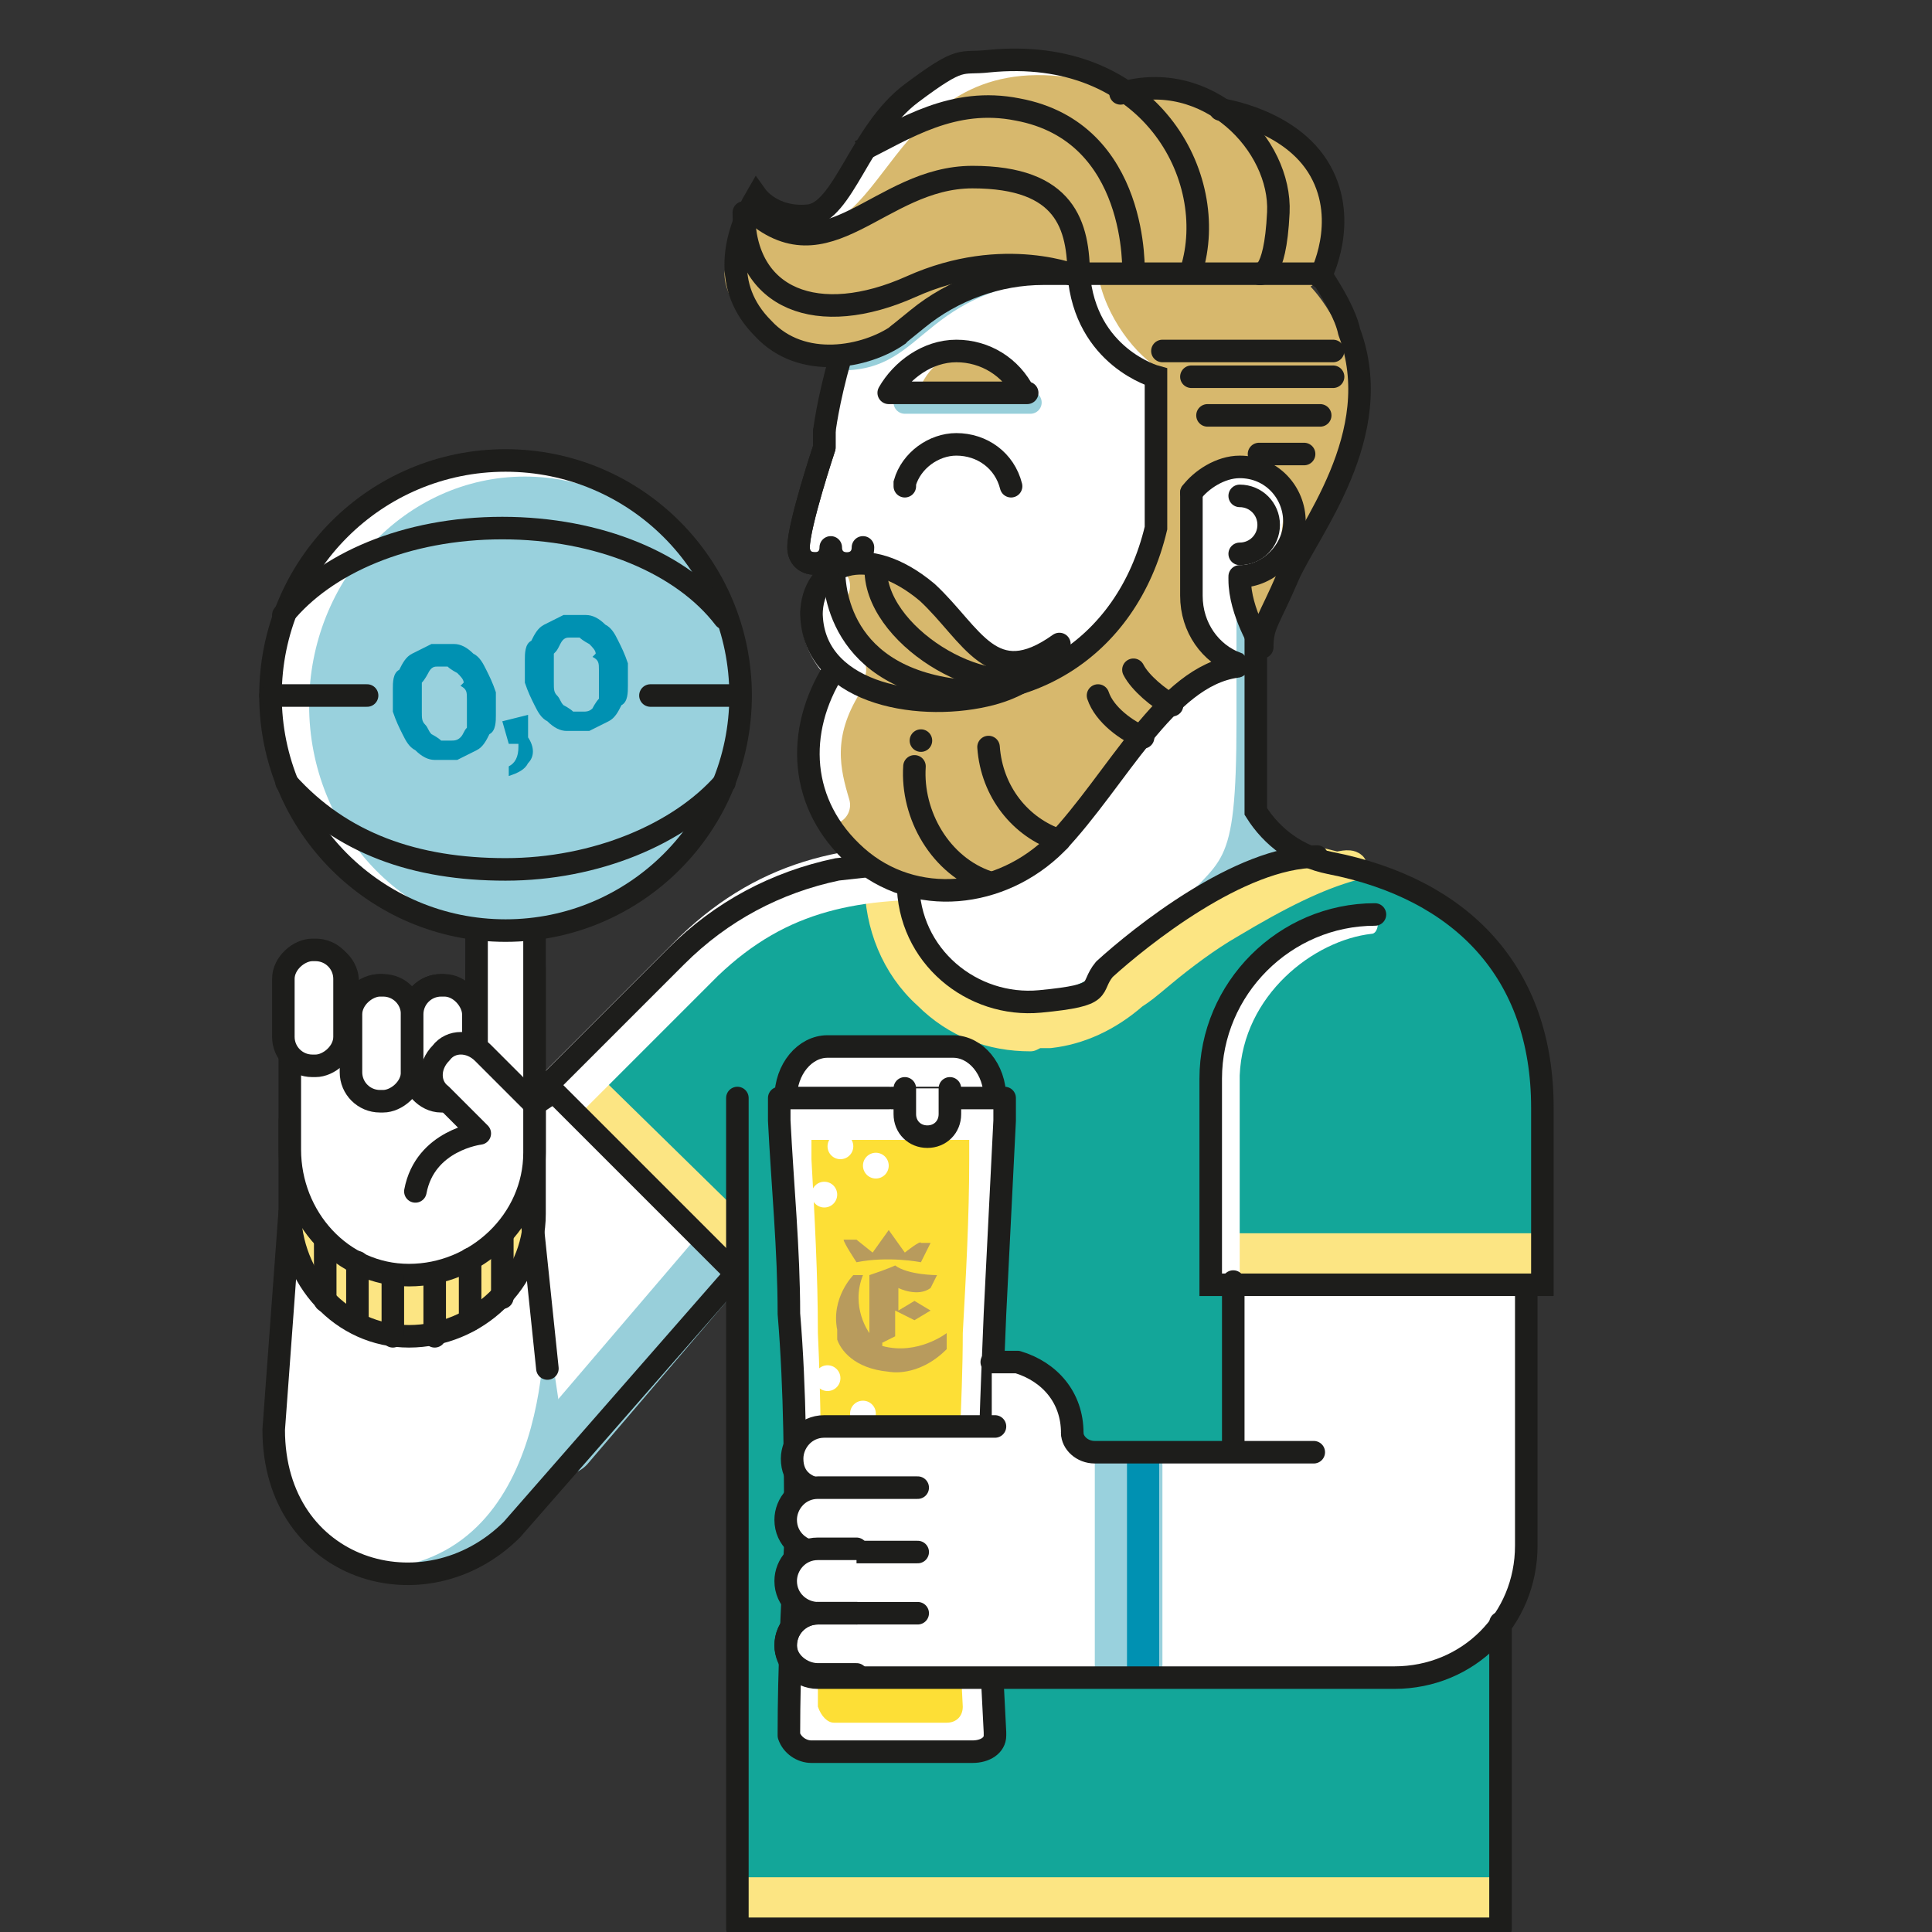 <?xml version="1.0" encoding="UTF-8"?>
<svg xmlns="http://www.w3.org/2000/svg" version="1.1" viewBox="0 0 60 60">
  <rect x="0" y="0" width="60" height="60" fill="#333333" stroke="none"/>
  <defs>
    <style>
      .cls-1, .cls-2, .cls-3, .cls-4, .cls-5, .cls-6, .cls-7, .cls-8, .cls-9 {
        fill: none;
      }

      .cls-10 {
        fill: #99d1dd;
      }

      .cls-11 {
        fill: #b89b5d;
      }

      .cls-12, .cls-13 {
        fill: #fce583;
      }

      .cls-14 {
        fill: #fddf36;
      }

      .cls-2 {
        stroke-width: 1.2px;
      }

      .cls-2, .cls-15, .cls-3, .cls-16, .cls-4, .cls-17, .cls-5, .cls-13, .cls-9, .cls-18 {
        stroke-linecap: round;
      }

      .cls-2, .cls-15, .cls-3, .cls-5, .cls-7, .cls-8 {
        stroke-miterlimit: 10;
      }

      .cls-2, .cls-8 {
        stroke: #fff;
      }

      .cls-15, .cls-3, .cls-16, .cls-4, .cls-17, .cls-6, .cls-7, .cls-9, .cls-18, .cls-19 {
        stroke-width: .7px;
      }

      .cls-15, .cls-3, .cls-16, .cls-4, .cls-6, .cls-7, .cls-9, .cls-19 {
        stroke: #1d1d1b;
      }

      .cls-15, .cls-16, .cls-17, .cls-20, .cls-19 {
        fill: #fff;
      }

      .cls-16, .cls-17, .cls-13, .cls-9, .cls-18 {
        stroke-linejoin: round;
      }

      .cls-4, .cls-6, .cls-19 {
        stroke-miterlimit: 100;
      }

      .cls-21 {
        fill: #1d1d1b;
      }

      .cls-22 {
        fill: #0091b2;
      }

      .cls-17 {
        stroke: #b4893f;
      }

      .cls-5 {
        stroke-width: 2px;
      }

      .cls-5, .cls-18 {
        stroke: #98cfda;
      }

      .cls-8 {
        stroke-width: 1.7px;
      }

      .cls-13 {
        stroke: #fce583;
        stroke-width: .9px;
      }

      .cls-18, .cls-23 {
        fill: #98cfda;
      }

      .cls-24 {
        fill: #13a699;
      }

      .cls-25 {
        fill: #d7b86d;
      }
    </style>
  </defs>
  <!-- Generator: Adobe Illustrator 28.7.1, SVG Export Plug-In . SVG Version: 1.2.0 Build 142)  -->
  <g>
    <g id="Ebene_1">
      <g>
        <g>
          <path class="cls-20" d="M39.1,17.9c.7-.2,1.1-.9,1.1-1.6s-.2-.8-.5-1.1l1.1-1.6-7.3-7.6-7.5,5-.5,3.1-.7,3,.3.5h.7s2.3,2,2.3,2v7.8c0,2,1.6,3.6,3.6,3.6,1,.1,1.9-.2,2.6-.8l2.1-1.8,3.9-1.9-1.3-1.5v-7.1Z"/>
          <path class="cls-20" d="M17.2,33.9l-8.2,4.4v1.2c0,0-.6,5.3-.6,5.3,0,0,.3,3.6,3,3.9s4-.9,4-.9l7.6-8.2-1.4-1.4-4.4-4.4Z"/>
          <line class="cls-5" x1="17.5" y1="44.8" x2="22.2" y2="39.3"/>
          <path class="cls-24" d="M43.2,27.3s-1.8-.6-3.4-.6-3.8,2-3.8,2c0,0-2.3,2.7-4.9,2.2s-2.7-3.3-2.7-3.3c0,0-1.3-.6-2.6-.5-1.3.1-3.2,1.4-3.2,1.4l-5.5,5.1,5.7,5.7v19.1h23.9v-8l.7-2.1v-8.3s.6-.2.6-.2v-6.6c-1-5-4.8-5.8-4.8-5.8Z"/>
          <path class="cls-13" d="M32,32.2c-1.2,0-2.3-.4-3.2-1.3-1-.9-1.5-2.2-1.5-3.5h.7c0,1.2.5,2.2,1.3,3,.8.8,2,1.2,3.1,1,.8,0,1.6-.4,2.2-1,.7-.7,2.8-3,5.1-3.4.5-.1,1,0,1.4-.2,0,0,.4.1.4.1.1,0,.4-.1.5,0-1.1.3-2.3.9-3.8,1.8-.7.4-1.5,1-2.1,1.5s-.6.5-.9.7c-.8.7-1.7,1.1-2.6,1.2-.1,0-.3,0-.4,0Z"/>
          <polygon class="cls-12" points="22.7 39.3 17.2 33.7 18.1 32.9 23 37.7 22.7 39.3"/>
          <rect class="cls-12" x="37.8" y="38.3" width="10.2" height="1.5"/>
          <rect class="cls-12" x="22.9" y="58.3" width="23.8" height="1.6"/>
          <path class="cls-8" d="M17.4,34l4.3-4.3c2.4-2.3,4.9-2.7,8.2-2.6h.7"/>
          <path class="cls-20" d="M31.6,45.1h14.2v1c0,3.3-2.7,6.1-6.1,6.1h-8.1v-7h0Z"/>
          <path class="cls-20" d="M43.5,52.1h-5.2v-12.2h9.1v8.3c0,1.8-2.3,3.7-3.9,3.8Z"/>
          <path class="cls-23" d="M36.4,28.4c1.5-1.9,2-1.1,2-6v-4s.7,1.5.7,1.5v.8c0,0,0,.6,0,3.4s.3,1.4.6,1.7c.5.6,1.2.7,1.2.7l-2.8.8-1.7.9Z"/>
          <path class="cls-23" d="M12.1,48.7c5.3-.7,4.8-8.2,4.8-8.2l.7,4.7s-1.4,2.8-3.5,3.3-2,0-2,0Z"/>
          <path class="cls-20" d="M38.1,39.8s-.1,0-.1,0c-.2,0-.2,0-.2-.1v-6.5c0-3,1.9-4.6,4.8-4.8.3.1.2.6,0,.6-1.8.2-4,1.9-4.1,4.4v6.3c0,.2-.1.1-.3.1Z"/>
          <path class="cls-3" d="M42.7,28.4c-2.8,0-5.1,2.3-5.1,5.1v6.4h10.3v-5.5c0-4.2-2.5-6.8-6.6-7.6-1-.2-1.8-.8-2.3-1.6v-7"/>
          <path class="cls-7" d="M31,25.1h0c-.5.8-1.3,1.4-2.3,1.6l-2.7.3c-1.9.4-3.6,1.3-5,2.7l-4,4,5.7,5.7"/>
          <polyline class="cls-9" points="22.9 34.1 22.9 59.9 46.6 59.9 46.6 50.4"/>
          <path class="cls-9" d="M28.2,27.4h0c0,2.3,2,3.9,4.1,3.7s1.5-.4,2-1c1.1-1,4.2-3.5,6.6-3.5"/>
          <line class="cls-3" x1="38.3" y1="39.8" x2="38.3" y2="45.1"/>
          <path class="cls-23" d="M26,11.5c3,.1,2.4-2.9,8.1-2.9h-7.5l-.6,2.9Z"/>
          <path class="cls-18" d="M32,12.5h-3.9c.3-.8,1.1-1.3,1.9-1.3.9,0,1.6.5,1.9,1.3Z"/>
          <path class="cls-25" d="M40.5,8.7c.7,1.2,1.2,4.2,1.2,4.2"/>
          <path class="cls-25" d="M41,8.7l.5-2.4s-.7-1.5-1.6-2.2-1.5-.7-1.5-.7c0,0-.2,0-1.4-.5-1.2-.5-2.3.1-2.3.1,0,0-.6-.4-2.5-.9s-3.3.4-4,.9c-.6.5-1.3,1.3-1.3,1.3,0,0-.3.3-1.2,1.8-.9,1.5-2.5.3-2.5.3,0,0-.6.9-.7,2.1,0,1.1,1.4,2,1.4,2,.6.4,1.2.5,2.1.5s.5-.2.8-.3c.6-.1,1.1-.5,1.5-.8,1-.9,3.2-1.4,3.3-1.4,2.2-.4,2.4,0,2.5,0,.2,1.3,1.2,2.6,2,3v4.5c-.9,2.7-2.2,4.7-5.9,5.5-2.8.7-4.2-.6-4.2-.6-1,.9-1.9,5.3,2.2,6.5,3.7,1.1,6.2-3.3,7.4-4.8,1.2-1.6,2.8-1.9,2.8-1.9l-.5-.3s-.7-.8-1-1.6c-.2-.5-.1-1.6,0-2.5s0-1,0-1l.8-.6c0,0,1-.2,1-.1l1.1.8c0,0,.1.2.1.3l-.2,1.7-1.5.7c0,1.2.8,2,.8,2l1.2-2.9,1.3-2.6s0,.3.4-1.9-1.2-3.8-1.2-3.8Z"/>
          <path class="cls-1" d="M41,8.7l.5-2.4s-.6-1.7-1.5-2.4-1.6-.1-1.6-.1c0,0,0-.5-1.2-1s-2.5.2-2.5.2c0,0-.6-.4-2.5-.9s-3.3.4-4,.9c-.6.5-1.3,1.3-1.3,1.3,0,0-.3.3-1.2,1.8-.9,1.5-2.5.3-2.5.3v1.6c0,1.2,1,2.4,2.6,2.6s.9.1,1,0c.2,0-.3,0,0,0,.6-.1,1.1-.5,1.5-.8,1-.9,3.2-1.4,3.3-1.4,2.2-.4,1.9,0,1.9,0,0,0,0,.7.6,1.7.5,1,2,1.8,2,1.8v3.8s4.1,1.4,4.1,1.4l1.5-3.1s0,.2.4-1.9c.3-2.2-1.1-3.6-1.1-3.6Z"/>
          <path class="cls-20" d="M24.3,6.9c3.3,1.3,3.1-5.3,8.9-4.5,0,0-3.8-1.4-5.7,1.1-.9.9-1.1,1.8-1.5,2.3-.4,1.1-1.8,1.1-1.8,1.1Z"/>
          <path class="cls-2" d="M25.8,25c-.3-1-.6-2.2.4-3.8"/>
          <path class="cls-9" d="M25.6,13.4v.5s-.8,2.4-.8,3.1c0,.3.2.5.5.5"/>
          <path class="cls-9" d="M41,8.5c.4.6.8,1.3.9,1.8,1.2,3.2-1.3,6.2-1.9,7.6s-.8,1.5-.8,2.2c0,0-.7-1.1-.7-2.1"/>
          <path class="cls-6" d="M27.9,21.3c3.8.9,7.1-1.1,8-4.9v-.8c0,0,0-3.9,0-3.9,0,0-2.2-.6-2.4-3.2"/>
          <path class="cls-7" d="M30.1,12.3"/>
          <path class="cls-3" d="M28.1,15.1s0,0,0-.1c.2-.7.9-1.2,1.6-1.2.8,0,1.5.5,1.7,1.3"/>
          <path class="cls-3" d="M30.9,15.1"/>
          <path class="cls-25" d="M25.2,19.1c0-1.6,2-2.1,3.6-.7,1.4,1.3,2,3.1,4.1,1.6,0,0-.5,1.2-2.3,1.6-2.2.5-5.4-.1-5.4-2.6Z"/>
          <path class="cls-2" d="M26.3,20.8s-1.4-1.1-.5-2.6"/>
          <path class="cls-9" d="M25.2,19.1c0-1.6,1.7-2.3,3.6-.7,1.4,1.3,2,3.1,4.1,1.6,0,0-.5,1.2-2.3,1.6-2.2.5-5.4-.1-5.4-2.6Z"/>
          <path class="cls-9" d="M27.2,17.6c-.1,2.1,3.4,4.2,5,3.3"/>
          <path class="cls-9" d="M25.9,17.7c0,.9.4,3.8,4.9,3.8"/>
          <path class="cls-20" d="M31.9,12.2h-4.3c.4-.7,1.2-1.3,2.1-1.3.9,0,1.7.5,2.1,1.3Z"/>
          <path class="cls-25" d="M31.9,12.2h-3.4c.3-.8.9-1.3,1.7-1.3.7,0,1.4.5,1.7,1.3Z"/>
          <path class="cls-9" d="M31.9,12.2h-4.3c.4-.7,1.2-1.3,2.1-1.3.9,0,1.7.5,2.1,1.3Z"/>
          <path class="cls-4" d="M36.4,21.9c-.4-.2-1-.7-1.2-1.1"/>
          <path class="cls-4" d="M35.5,22.9c-.5-.2-1.2-.7-1.4-1.3"/>
          <path class="cls-4" d="M30.7,23.2c.1,1.4,1,2.5,2.2,2.9"/>
          <path class="cls-4" d="M28.4,23.8c-.1,1.5.8,3.1,2.3,3.6"/>
          <path class="cls-4" d="M28.6,23s0,0,0,0"/>
          <path class="cls-9" d="M40,17.5"/>
          <path class="cls-9" d="M38.7,18.9"/>
          <path class="cls-9" d="M39,20.3"/>
          <path class="cls-3" d="M37,15.3c.3-.4.9-.8,1.5-.8,1,0,1.7.8,1.7,1.7s-.8,1.7-1.7,1.7"/>
          <path class="cls-15" d="M38.5,15.4c.5,0,.9.4.9.9s-.4.9-.9.9"/>
          <path class="cls-4" d="M37,15.3v3.2c0,1,.6,1.8,1.4,2.1,0,0,.1.1,0,.1-2.2.3-3.7,3.5-5.6,5.5-1.7,1.7-4.4,2-6.2.4s-1.9-3.9-.7-5.8"/>
          <g>
            <path class="cls-3" d="M37.9,3.4s2.2.3,3.1,1.9,0,3.3,0,3.3"/>
            <path class="cls-3" d="M34.8,2.9c2.7-.8,5,1.6,4.9,3.7s-.6,1.9-.6,1.9"/>
            <path class="cls-3" d="M41,8.5h-8.6c-1.4,0-2.8.5-3.9,1.4s-.4.3-.6.5c-1,.7-3,1.1-4.2-.2-1.3-1.3-.9-2.9-.2-4.1,0,0,.5.7,1.6.6s1.6-2.6,3.2-3.8,1.5-.9,2.4-1c5-.5,7.2,3.6,6.3,6.5"/>
            <path class="cls-3" d="M23.3,6.5"/>
            <path class="cls-9" d="M23.3,6.5c2.4,2.2,4-1,6.9-1s3.3,1.5,3.3,3.1"/>
            <path class="cls-7" d="M26.7,4.7c1.4-.7,2.9-1.7,4.9-1.3,3.8.7,3.6,5.1,3.6,5.1"/>
            <line class="cls-3" x1="36.1" y1="10.9" x2="41.4" y2="10.9"/>
            <line class="cls-3" x1="37" y1="11.7" x2="41.4" y2="11.7"/>
            <line class="cls-3" x1="37.5" y1="12.9" x2="41" y2="12.9"/>
            <line class="cls-3" x1="39.1" y1="14.1" x2="40.5" y2="14.1"/>
          </g>
          <path class="cls-9" d="M23.1,6.6c0,2.7,2.3,3.6,5.2,2.3s5.2-.3,5.2-.3"/>
          <g>
            <path class="cls-9" d="M12.8,35.9"/>
            <g>
              <path class="cls-12" d="M9,34.8v2.8c0,2.1,1.6,3.9,3.7,3.9s3.9-1.7,3.9-3.8v-7.6c0-.5-.4-.9-.9-.9h0c-.5,0-.9.4-.9.9v5"/>
              <path class="cls-9" d="M9,34.8v2.8c0,2.1,1.6,3.9,3.7,3.9s3.9-1.7,3.9-3.8v-7.6c0-.5-.4-.9-.9-.9h0c-.5,0-.9.4-.9.9v5"/>
              <path class="cls-16" d="M9,32.7v3c0,2.1,1.6,3.9,3.7,3.9,2.1,0,3.9-1.7,3.9-3.8v-7.6c0-.5-.4-.9-.9-.9h0c-.5,0-.9.4-.9.9v5"/>
              <path class="cls-15" d="M10.8,32.2v-1.7c0-.5-.4-.9-.9-.9h0c-.5,0-.9.4-.9.9v1.7c0,.3.1.5.3.7"/>
              <path class="cls-15" d="M12.7,31.5c0-.5-.4-.9-.9-.9h0c-.5,0-.9.4-.9.9"/>
              <path class="cls-15" d="M14.5,31.1c-.2-.3-.5-.5-.8-.5h0c-.5,0-.9.4-.9.9"/>
              <rect class="cls-15" x="8" y="30.4" width="3.6" height="1.9" rx=".9" ry=".9" transform="translate(41.1 21.5) rotate(90)"/>
              <rect class="cls-15" x="10" y="31.4" width="3.6" height="1.9" rx=".9" ry=".9" transform="translate(44.2 20.6) rotate(90)"/>
              <rect class="cls-15" x="12.8" y="30.6" width="1.9" height="3.6" rx=".9" ry=".9"/>
              <ellipse class="cls-20" cx="14.4" cy="33.5" rx="1" ry=".9"/>
              <path class="cls-9" d="M16.5,34.2l-1.5-1.5c-.4-.4-1-.4-1.3,0h0c-.4.4-.4,1,0,1.3l1.2,1.2s-1.7.2-2,1.8"/>
            </g>
            <g>
              <circle class="cls-20" cx="15.7" cy="21.7" r="7.3"/>
              <path class="cls-10" d="M9.6,21.9c0,3.9,3,7.1,6.7,7.1,3.7-.7,6.2-3.1,6.7-7.1,0-3.9-3-7.1-6.7-7.1s-6.7,3.2-6.7,7.1Z"/>
            </g>
            <g>
              <circle class="cls-7" cx="15.7" cy="21.6" r="7.3"/>
              <g>
                <path class="cls-9" d="M22.5,24.3c-1.4,1.6-4,2.7-6.8,2.7s-5.1-.8-6.8-2.7"/>
                <path class="cls-9" d="M22.5,19.2c-1.3-1.7-3.9-2.8-6.9-2.8s-5.5,1.1-6.8,2.7"/>
              </g>
              <line class="cls-9" x1="11.4" y1="21.6" x2="8.4" y2="21.6"/>
              <line class="cls-9" x1="22.9" y1="21.6" x2="20.2" y2="21.6"/>
            </g>
          </g>
          <path class="cls-20" d="M30.9,34.1c0-.9-.6-1.6-1.3-1.6h-3.9c-.7,0-1.3.7-1.3,1.6"/>
          <path class="cls-9" d="M30.9,34.1c0-.9-.6-1.6-1.3-1.6h-3.9c-.7,0-1.3.7-1.3,1.6"/>
          <path class="cls-20" d="M27.7,34.1h3.5v.7c-.1,2-.2,4-.3,6-.1,2.4-.2,4.8-.2,7.2,0,1.9.1,3.9.2,5.8,0,0,0,0,0,.1,0,.3-.3.5-.7.5h-5c-.3,0-.6-.2-.7-.5,0,0,0,0,0-.1,0-1.9.1-3.9.2-5.8,0-2.4,0-4.8-.2-7.2,0-2-.2-4-.3-6v-.7s3.4,0,3.4,0Z"/>
          <path class="cls-9" d="M27.7,34.1h3.5v.7c-.1,2-.2,4-.3,6-.1,2.4-.2,4.8-.2,7.2,0,1.9.1,3.9.2,5.8,0,0,0,0,0,.1,0,.3-.3.5-.7.5h-5c-.3,0-.6-.2-.7-.5,0,0,0,0,0-.1,0-1.9.1-3.9.2-5.8,0-2.4,0-4.8-.2-7.2,0-2-.2-4-.3-6v-.7s3.4,0,3.4,0"/>
          <path class="cls-14" d="M27.7,35.4h2.4c0,.2,0,.4,0,.6,0,1.8-.1,3.6-.2,5.4,0,2.2-.2,4.3-.1,6.4,0,1.7,0,3.5.1,5.2,0,0,0,0,0,0,0,.3-.2.5-.5.5h-3.5c-.2,0-.4-.2-.5-.5,0,0,0,0,0,0,0-1.7,0-3.5.1-5.2,0-2.2,0-4.3-.1-6.4,0-1.8-.1-3.6-.2-5.4,0-.2,0-.4,0-.6h2.4Z"/>
          <circle class="cls-20" cx="26.1" cy="35.6" r=".4"/>
          <circle class="cls-20" cx="27.2" cy="36.2" r=".4"/>
          <circle class="cls-20" cx="26.8" cy="43.9" r=".4"/>
          <circle class="cls-20" cx="25.7" cy="42.8" r=".4"/>
          <circle class="cls-20" cx="25.6" cy="37.1" r=".4"/>
          <path class="cls-20" d="M28.1,33.8v.8c0,.4.3.7.7.7s.7-.3.7-.7v-.8"/>
          <path class="cls-9" d="M28.1,33.8v.8c0,.4.3.7.7.7s.7-.3.7-.7v-.8"/>
          <path class="cls-11" d="M27.4,41.7l.4-.2v-.8l.6.3.5-.3-.5-.3-.5.3v-.7s.6.3,1,0l.2-.4s-.9,0-1.3-.3c0,0-.2.1-.8.3v1.8s-.6-.8-.2-1.8h-.3s-.7.7-.5,1.7c0,.2,0,.3,0,.3.1.3.5.9,1.6,1,0,0,.9.2,1.8-.7v-.5c0,0-.9.7-2,.4M28.6,39.2l.3-.6h-.3c0-.1-.5.3-.5.3l-.5-.7-.5.7-.5-.4h-.4c0,.1.4.7.4.7,1-.2,2,0,2,0"/>
          <path class="cls-20" d="M41.8,48.7h0c0,1.9-1.6,3.3-3.4,3.3h-13c0,0-.3-7.7-.3-7.7l8,.2.7.5,4.8.2c1.9,0,3.3,1.7,3.2,3.5Z"/>
          <rect class="cls-10" x="34" y="45.1" width="2.1" height="6.9"/>
          <rect class="cls-22" x="35" y="45.1" width="1" height="6.9"/>
          <path class="cls-20" d="M30.8,44.6v-2.3c.1,0,1.5-.2,2,.9s.7,2.6.7,2.6l-2.7-1.2Z"/>
          <path class="cls-17" d="M29.7,44.4"/>
          <g>
            <path class="cls-9" d="M30.8,42.3h.8c1,.3,1.7,1.1,1.7,2.2"/>
            <path class="cls-16" d="M25.9,46.3c-.9,0-1.3-.4-1.3-1h0c0-.5.4-1,1-1h5.3"/>
            <path class="cls-16" d="M28.5,48.2h-3.1c-.5,0-1-.4-1-1h0c0-.5.4-1,1-1h3.1"/>
            <path class="cls-16" d="M26.6,50.1h-1.2c-.5,0-1-.4-1-1h0c0-.5.4-1,1-1h1.2"/>
            <path class="cls-16" d="M26.6,52h-1.2c-.5,0-1-.4-1-.9h0c0-.5.4-1,1-1h1.2"/>
            <path class="cls-9" d="M28.5,50.1h-3.1c-.5,0-1,.4-1,1h0c0,.5.4,1,1,1h.9s17,0,17,0c2.3,0,4.1-1.8,4.1-4.1v-8"/>
          </g>
          <path class="cls-21" d="M35.1,43.3s0,0,0,0c0,0,0,0,0,0,0,0,0,0,0,0"/>
          <path class="cls-19" d="M35.3,45.8"/>
          <path class="cls-9" d="M40.8,45.1h-6.8c-.4,0-.7-.3-.7-.6h0"/>
          <line class="cls-9" x1="10.1" y1="40.4" x2="10.1" y2="38.5"/>
          <line class="cls-9" x1="11.1" y1="41.1" x2="11.1" y2="39.2"/>
          <line class="cls-9" x1="12.2" y1="41.5" x2="12.2" y2="39.6"/>
          <line class="cls-9" x1="13.5" y1="41.5" x2="13.5" y2="39.6"/>
          <line class="cls-9" x1="14.6" y1="41" x2="14.6" y2="39.1"/>
          <line class="cls-9" x1="15.6" y1="40.3" x2="15.6" y2="38.4"/>
          <path class="cls-7" d="M21.5,41.6"/>
          <path class="cls-7" d="M9,37.6l-.5,6.8c0,4.4,4.7,5.8,7.4,3.1l7-8"/>
          <line class="cls-9" x1="16.5" y1="37.7" x2="17" y2="42.5"/>
          <line class="cls-9" x1="17.2" y1="33.9" x2="16.6" y2="34.3"/>
          <circle class="cls-20" cx="26.4" cy="17.1" r=".5"/>
          <path class="cls-9" d="M26.1,11.1c-.4,1.4-.5,2.3-.5,2.3v.5s-.8,2.4-.8,3.1c0,.3.2.5.5.5.3,0,.5-.2.5-.5h0c0,.3.2.5.5.5.3,0,.5-.2.5-.5"/>
        </g>
        <g>
          <path class="cls-22" d="M15.4,22.2c0,.2,0,.5-.2.6-.1.2-.2.4-.4.5-.2.1-.4.2-.6.3-.2,0-.5,0-.7,0-.2,0-.4-.1-.6-.3-.2-.1-.3-.3-.4-.5-.1-.2-.2-.4-.3-.7,0-.3,0-.5,0-.7s0-.5.2-.6c.1-.2.2-.4.4-.5.2-.1.4-.2.6-.3.2,0,.5,0,.7,0,.2,0,.4.1.6.3.2.1.3.3.4.5.1.2.2.4.3.7,0,.3,0,.5,0,.7ZM14.4,21.2c0-.1-.1-.2-.2-.3,0,0-.2-.1-.3-.2-.1,0-.2,0-.3,0s-.2,0-.3.2c0,0-.1.2-.2.3,0,.1,0,.2,0,.4,0,.1,0,.3,0,.5,0,.2,0,.3.1.4s.1.2.2.3c0,0,.2.1.3.2.1,0,.2,0,.3,0,.1,0,.2,0,.3-.1s.1-.2.2-.3c0-.1,0-.2,0-.4,0-.1,0-.3,0-.5,0-.2,0-.3-.2-.4Z"/>
          <path class="cls-22" d="M16.1,23.1h-.3c0,0-.2-.7-.2-.7l.8-.2v.7c.2.3.2.6,0,.8-.1.2-.3.3-.6.4v-.3c.2-.1.3-.3.3-.6Z"/>
          <path class="cls-22" d="M19.5,21.3c0,.2,0,.5-.2.6-.1.2-.2.4-.4.5s-.4.2-.6.3c-.2,0-.5,0-.7,0-.2,0-.4-.1-.6-.3-.2-.1-.3-.3-.4-.5-.1-.2-.2-.4-.3-.7,0-.3,0-.5,0-.7,0-.2,0-.5.2-.6.1-.2.2-.4.4-.5.2-.1.4-.2.6-.3.2,0,.5,0,.7,0,.2,0,.4.1.6.3.2.1.3.3.4.5.1.2.2.4.3.7,0,.3,0,.5,0,.7ZM18.5,20.3c0-.1-.1-.2-.2-.3,0,0-.2-.1-.3-.2-.1,0-.2,0-.3,0s-.2,0-.3.2-.1.2-.2.3c0,.1,0,.2,0,.4,0,.1,0,.3,0,.5,0,.2,0,.3.1.4s.1.2.2.3c0,0,.2.1.3.2.1,0,.2,0,.3,0s.2,0,.3-.1c0,0,.1-.2.2-.3,0-.1,0-.2,0-.4,0-.1,0-.3,0-.5,0-.2,0-.3-.2-.4Z"/>
        </g>
      </g>
    </g>
  </g>
</svg>